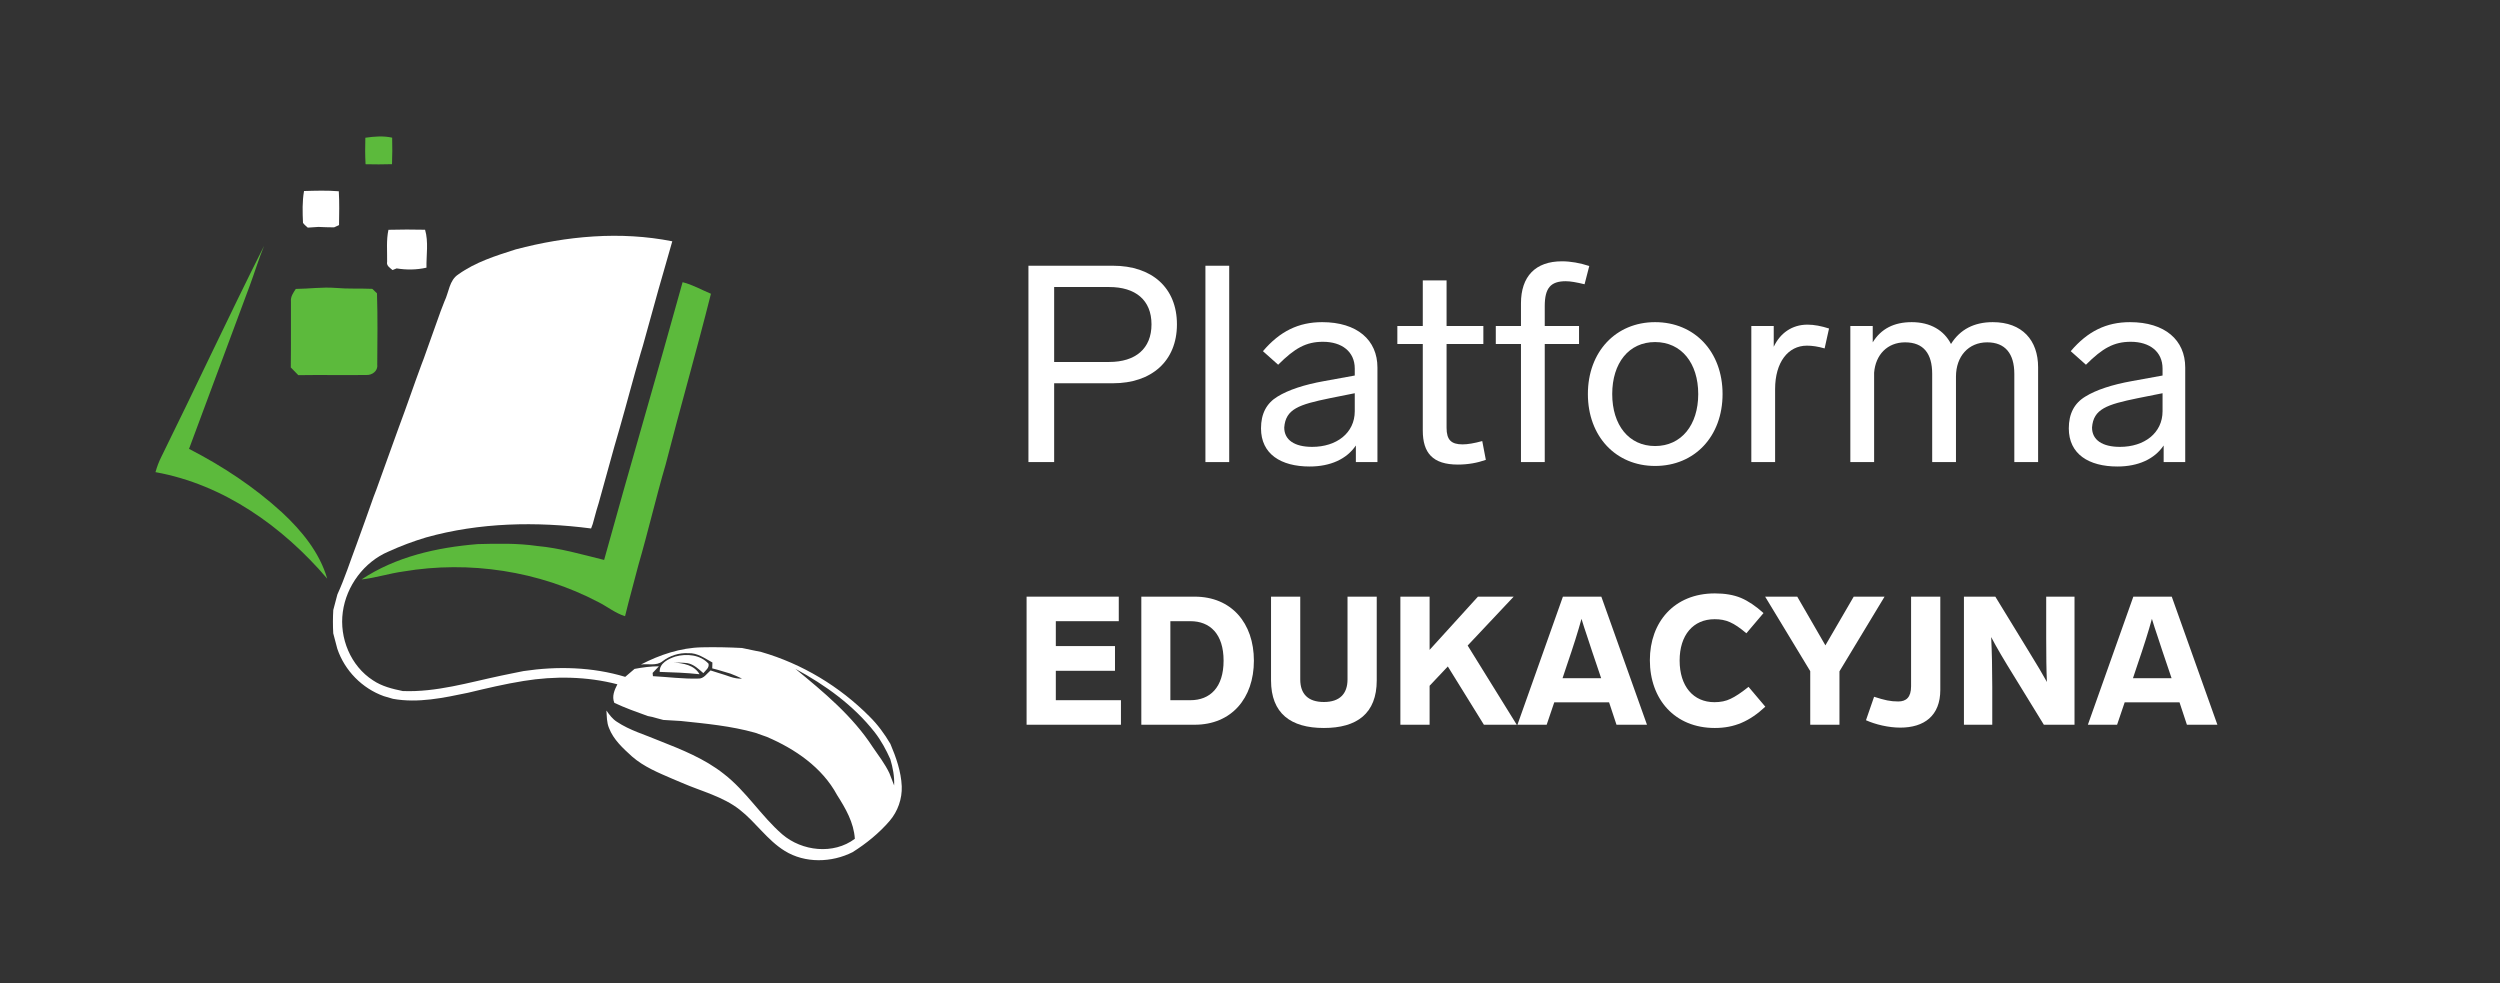 <?xml version="1.0" encoding="UTF-8" standalone="no"?>
<svg xmlns="http://www.w3.org/2000/svg" xmlns:xlink="http://www.w3.org/1999/xlink" xmlns:serif="http://www.serif.com/" width="100%" height="100%" viewBox="0 0 300 118" version="1.1" xml:space="preserve" style="fill-rule:evenodd;clip-rule:evenodd;stroke-linejoin:round;stroke-miterlimit:2;">
    <rect x="0" y="0" width="300" height="118" fill="#333333" stroke="none"/>
    <g transform="matrix(0.23,0,0,0.23,8.088,-2.228)">
        <g id="Layer1">
            <g>
                <path d="M155.45,81.55C160.09,80.88 164.81,80.49 169.44,81.51C169.55,86.12 169.55,90.73 169.36,95.34C164.76,95.49 160.16,95.48 155.56,95.37C155.3,90.76 155.3,86.15 155.45,81.55Z" style="fill:rgb(92,186,60);fill-rule:nonzero;"></path>
                <path d="M48.94,248.18C67.04,211.53 84.26,174.45 102.63,137.94C99.85,144.68 97.75,151.67 95.22,158.51C84.6,186.95 74.06,215.43 63.46,243.88C80.91,252.84 97.48,263.77 111.97,277.03C122.25,286.59 131.57,297.91 135.56,311.6C112.49,284.51 81.51,262.41 45.96,256.03C46.71,253.33 47.67,250.68 48.94,248.18Z" style="fill:rgb(92,186,60);fill-rule:nonzero;"></path>
                <path d="M320.97,156.92C326.18,158.2 330.84,160.92 335.76,162.95C328.29,192.73 319.76,222.25 312.14,252C307.03,269.45 302.95,287.19 297.87,304.65C295.61,313.51 293.09,322.3 290.95,331.19C285.88,329.62 281.73,326.19 277.05,323.83C246.08,307.58 209.73,302.04 175.28,307.85C167.93,308.86 160.84,311.18 153.46,312.01C171.34,300.1 192.87,295.3 214,293.57C224.35,293.29 234.76,293.06 245.03,294.54C256.96,295.61 268.46,298.99 280.03,301.83C293.38,253.45 307.6,205.3 320.97,156.92Z" style="fill:rgb(92,186,60);fill-rule:nonzero;"></path>
                <path d="M119.17,160.43C126.11,160.37 133.04,159.36 139.99,159.91C146.34,160.47 152.72,160.11 159.08,160.39C159.89,161.16 160.7,161.94 161.52,162.72C161.93,175.15 161.74,187.6 161.66,200.04C162.08,203.19 158.98,205.49 156.06,205.33C144.2,205.49 132.33,205.23 120.47,205.42C119.13,204.1 117.83,202.75 116.55,201.4C116.71,189.92 116.58,178.45 116.63,166.97C116.37,164.47 117.87,162.4 119.17,160.43Z" style="fill:rgb(92,186,60);fill-rule:nonzero;"></path>
                <path d="M123.46,109.35C129.5,109.18 135.57,108.98 141.6,109.48C141.95,115.36 141.8,121.25 141.72,127.13C141.07,127.43 139.78,128.02 139.14,128.31C136.41,128.28 133.68,128.22 130.95,128.08C129.1,128.17 127.25,128.28 125.41,128.45C124.54,127.66 123.6,126.93 122.92,125.97C122.68,120.44 122.49,114.83 123.46,109.35Z" style="fill:white;fill-rule:nonzero;"></path>
                <path d="M167.5,129.58C173.87,129.4 180.24,129.42 186.61,129.55C188.48,135.93 187.22,142.78 187.34,149.34C182.24,150.5 176.93,150.57 171.78,149.72C171.24,149.94 170.18,150.37 169.64,150.59C168.3,149.43 166.34,148.34 166.81,146.24C166.9,140.69 166.32,135.06 167.5,129.58Z" style="fill:white;fill-rule:nonzero;"></path>
                <path d="M233.89,139.81C260.39,132.81 288.55,130.2 315.59,135.58C314.06,140.76 312.63,145.96 311.14,151.15C307.32,164.11 303.92,177.19 300.22,190.18C299.82,191.45 299.44,192.72 299.07,194C295.24,206.99 291.87,220.1 288.13,233.12C284.28,246.08 280.9,259.17 277.19,272.17C276.79,273.44 276.41,274.72 276.03,276C275.37,278.36 274.71,280.72 274.08,283.1C273.87,283.68 273.44,284.83 273.23,285.41C244.63,281.69 215.02,282.27 187.12,290.09C180.43,292.09 173.87,294.56 167.52,297.46C154.83,302.83 145.52,315.36 143.69,328.98C141.8,342.57 147.79,357.17 159.46,364.66C164.09,367.79 169.57,369.12 174.97,370.23C192.44,370.93 209.36,365.76 226.28,362.2C230.16,361.3 234.1,360.68 237.98,359.81C255.63,357.19 273.88,357.64 291.04,362.83C292.63,361.41 294.26,360.03 295.9,358.68C300.1,357.88 304.33,357.32 308.62,357.32C307.52,358.47 306.42,359.62 305.33,360.77C305.37,361.2 305.45,362.04 305.5,362.47C313.37,362.89 321.21,363.95 329.11,363.72C332.01,363.94 333.59,361.09 335.56,359.48C337.05,360 338.56,360.46 340.09,360.92C344.03,361.93 347.79,364.06 351.97,363.72C349.98,362.76 347.94,361.92 345.89,361.12C343.57,360.4 341.24,359.7 338.9,359.04C338.29,358.89 337.06,358.57 336.44,358.41C336.47,357.38 336.5,356.36 336.53,355.34C332.6,353.22 328.72,350.25 324.01,350.48C319.16,350.2 314.28,351.73 310.46,354.73C307.29,357.23 302.89,355.87 299.22,356.39C309.06,351.32 319.85,347.64 331.01,347.42C338,347.26 345,347.41 351.98,347.77C355.32,348.52 358.69,349.15 362.05,349.86C383.32,356.01 402.89,367.81 418.48,383.5C422.76,387.72 426.33,392.61 429.38,397.78C432.36,404.83 434.97,412.2 435.31,419.91C435.56,426.44 433.25,433.01 429,437.98C423.47,444.4 416.81,449.79 409.66,454.3C398.76,459.81 384.84,460.19 374.29,453.65C365.14,448.02 359.19,438.71 350.8,432.17C342.02,425.26 330.94,422.59 320.85,418.21C319.19,417.5 317.53,416.8 315.87,416.11C308.45,412.9 300.77,409.79 294.61,404.4C289.88,400.11 284.91,395.61 282.57,389.51C281.35,386.62 281.45,383.44 281.23,380.39C282.74,382.59 284.37,384.79 286.66,386.25C293.45,390.8 301.43,393.01 308.89,396.19C320.59,400.81 332.49,405.55 342.44,413.42C354.13,422.43 361.89,435.37 372.99,445.01C383.29,453.83 399.72,455.68 410.84,447.32C410.31,438.87 406.01,431.45 401.57,424.49C393.82,410.09 379.64,400.43 364.91,394.14C362.89,393.41 360.87,392.7 358.84,391.99C346.2,388.43 333.07,387.23 320.06,385.85C317.02,385.63 313.97,385.51 310.93,385.31C308.99,384.77 307.04,384.32 305.12,383.74C304.55,383.62 303.41,383.39 302.85,383.28C296.94,381.17 291.02,379.05 285.34,376.38C283.97,373.02 285.41,369.71 286.95,366.71C271.01,362.57 254.23,362.34 238.02,364.97C228.27,366.53 218.65,368.82 209.05,371.12C196.23,373.79 182.98,376.65 169.88,374.3C168.29,373.8 166.69,373.37 165.1,372.9C153.78,368.85 144.66,359.56 140.82,348.17C140.13,345.47 139.45,342.78 138.7,340.12C138.47,336.06 138.49,332 138.72,327.94C139.47,325.25 140.15,322.54 140.86,319.84C144.73,311.38 147.54,302.52 150.82,293.84C153.9,285.55 156.78,277.2 159.76,268.88C160.24,267.62 160.71,266.37 161.2,265.12C164.8,255.39 168.14,245.57 171.75,235.84C172.11,234.85 172.47,233.86 172.82,232.88C176.95,221.91 180.68,210.8 184.76,199.82C185.14,198.83 185.51,197.85 185.89,196.86C188.93,188.58 191.74,180.23 194.78,171.95C195.44,170.26 196.11,168.57 196.75,166.86C199.06,162.17 199.2,155.88 203.99,152.83C212.9,146.43 223.55,143.11 233.89,139.81M379.81,358.64C394.61,370.79 409.71,383.29 420.22,399.53C423.25,403.94 426.54,408.2 428.85,413.05C429.68,415.19 430.48,417.35 431.34,419.49C431.56,414.84 430.67,410.23 429.36,405.8C427.14,400.85 424.55,396.05 421.22,391.76C410.2,377.71 395.42,367.07 379.81,358.64Z" style="fill:white;fill-rule:nonzero;"></path>
                <path d="M317.14,352.24C323.02,350.61 330.17,351.21 334.51,355.98C334.97,358.15 332.99,359.42 331.8,360.89C329.33,358.76 326.84,356.28 323.5,355.68C321.13,355.38 318.75,355.41 316.37,355.32C321.4,355.78 326.99,356.59 329.81,361.46C322.9,360.69 315.96,360.47 309.02,360.24C308.85,355.66 313.46,353.51 317.14,352.24Z" style="fill:white;fill-rule:nonzero;"></path>
            </g>
        </g>
    </g>
    <g transform="matrix(1.162,0,0,1.162,-13.768,14.392)">
        <path d="M118.055,15.057L118.055,35.334L120.711,35.334L120.711,27.194L126.794,27.194C130.764,27.194 133.391,24.91 133.391,21.111C133.391,17.313 130.793,15.057 126.794,15.057L118.055,15.057ZM126.394,17.256C129.108,17.256 130.764,18.598 130.764,21.111C130.764,23.625 129.108,24.995 126.394,24.995L120.711,24.995L120.711,17.256L126.394,17.256Z" style="fill:white;fill-rule:nonzero;"></path>
        <rect x="136.333" y="15.057" width="2.456" height="20.277" style="fill:white;fill-rule:nonzero;"></rect>
        <path d="M148.385,20.883C145.957,20.883 144.015,21.825 142.273,23.882L143.844,25.281C145.558,23.568 146.728,22.911 148.471,22.911C150.441,22.911 151.755,23.939 151.755,25.681L151.755,26.395L148.613,26.966C146.529,27.337 144.901,27.88 143.787,28.565C142.645,29.251 142.073,30.336 142.073,31.85C142.073,34.506 144.13,35.791 147.1,35.791C149.242,35.791 150.927,35.02 151.869,33.62L151.869,35.334L154.097,35.334L154.097,25.567C154.097,22.739 152.012,20.883 148.385,20.883ZM147.357,33.763C145.529,33.763 144.472,33.049 144.472,31.764C144.615,29.85 145.986,29.394 149.185,28.737L151.755,28.223L151.755,30.079C151.755,32.335 149.87,33.763 147.357,33.763Z" style="fill:white;fill-rule:nonzero;"></path>
        <path d="M164.921,33.163C164.092,33.392 163.407,33.506 162.893,33.506C161.722,33.506 161.236,33.049 161.236,31.792L161.236,23.139L165.035,23.139L165.035,21.283L161.236,21.283L161.236,16.571L158.78,16.571L158.78,21.283L156.153,21.283L156.153,23.139L158.78,23.139L158.78,32.078C158.78,34.391 159.808,35.591 162.407,35.591C163.435,35.591 164.406,35.419 165.292,35.105L164.921,33.163Z" style="fill:white;fill-rule:nonzero;"></path>
        <path d="M173.545,16.656C174.031,16.656 174.659,16.77 175.487,16.97L175.973,15.085C175.002,14.771 174.059,14.6 173.146,14.6C170.404,14.6 168.919,16.171 168.919,18.941L168.919,21.283L166.32,21.283L166.32,23.139L168.919,23.139L168.919,35.334L171.375,35.334L171.375,23.139L174.916,23.139L174.916,21.283L171.375,21.283L171.375,19.227C171.375,17.37 171.975,16.656 173.545,16.656Z" style="fill:white;fill-rule:nonzero;"></path>
        <path d="M182.77,20.883C178.715,20.883 175.83,23.939 175.83,28.308C175.83,32.678 178.715,35.734 182.77,35.734C186.854,35.734 189.738,32.678 189.738,28.308C189.738,23.939 186.854,20.883 182.77,20.883ZM182.77,22.939C185.483,22.939 187.225,25.11 187.225,28.308C187.225,31.507 185.483,33.677 182.77,33.677C180.057,33.677 178.343,31.507 178.343,28.308C178.343,25.11 180.057,22.939 182.77,22.939Z" style="fill:white;fill-rule:nonzero;"></path>
        <path d="M198.506,21.14C196.907,21.14 195.679,22.025 195.022,23.425L195.022,21.283L192.708,21.283L192.708,35.334L195.164,35.334L195.164,27.794C195.164,25.024 196.507,23.31 198.449,23.31C198.991,23.31 199.591,23.396 200.277,23.596L200.733,21.54C199.934,21.283 199.191,21.14 198.506,21.14Z" style="fill:white;fill-rule:nonzero;"></path>
        <path d="M217.64,20.883C215.727,20.883 214.27,21.625 213.328,23.139C212.614,21.74 211.215,20.883 209.273,20.883C207.445,20.883 206.103,21.568 205.246,22.968L205.246,21.283L202.933,21.283L202.933,35.334L205.389,35.334L205.389,26.109C205.531,24.253 206.759,22.968 208.587,22.968C210.501,22.968 211.386,24.139 211.386,26.223L211.386,35.334L213.842,35.334L213.842,26.509C213.842,24.424 215.127,22.968 217.069,22.968C218.926,22.968 219.868,24.139 219.868,26.223L219.868,35.334L222.324,35.334L222.324,25.538C222.324,22.768 220.696,20.883 217.64,20.883Z" style="fill:white;fill-rule:nonzero;"></path>
        <path d="M231.806,20.883C229.378,20.883 227.436,21.825 225.694,23.882L227.265,25.281C228.978,23.568 230.149,22.911 231.891,22.911C233.862,22.911 235.176,23.939 235.176,25.681L235.176,26.395L232.034,26.966C229.949,27.337 228.321,27.88 227.208,28.565C226.065,29.251 225.494,30.336 225.494,31.85C225.494,34.506 227.55,35.791 230.52,35.791C232.662,35.791 234.347,35.02 235.29,33.62L235.29,35.334L237.517,35.334L237.517,25.567C237.517,22.739 235.433,20.883 231.806,20.883ZM230.778,33.763C228.95,33.763 227.893,33.049 227.893,31.764C228.036,29.85 229.407,29.394 232.605,28.737L235.176,28.223L235.176,30.079C235.176,32.335 233.291,33.763 230.778,33.763Z" style="fill:white;fill-rule:nonzero;"></path>
    </g>
    <g transform="matrix(0.758,0,0,0.758,34.008,60.185)">
        <path d="M132.249,15.057L117.655,15.057L117.655,35.334L132.592,35.334L132.592,31.45L122.282,31.45L122.282,26.795L131.649,26.795L131.649,22.882L122.282,22.882L122.282,18.941L132.249,18.941L132.249,15.057Z" style="fill:white;fill-rule:nonzero;"></path>
        <path d="M135.819,15.057L135.819,35.334L144.272,35.334C150.07,35.334 153.64,31.164 153.64,25.195C153.64,19.227 150.07,15.057 144.272,15.057L135.819,15.057ZM143.587,18.941C146.7,18.941 148.842,20.969 148.842,25.195C148.842,29.422 146.7,31.45 143.587,31.45L140.417,31.45L140.417,18.941L143.587,18.941Z" style="fill:white;fill-rule:nonzero;"></path>
        <path d="M173.088,15.057L168.462,15.057L168.462,28.165C168.462,30.422 167.234,31.735 164.721,31.735C162.179,31.735 160.979,30.422 160.979,28.165L160.979,15.057L156.353,15.057L156.353,28.308C156.353,33.563 159.494,35.848 164.721,35.848C169.947,35.848 173.088,33.563 173.088,28.308L173.088,15.057Z" style="fill:white;fill-rule:nonzero;"></path>
        <path d="M190.052,35.334L195.25,35.334L187.482,22.796L194.765,15.057L189.11,15.057L181.456,23.482L181.456,15.057L176.83,15.057L176.83,35.334L181.456,35.334L181.456,29.165L184.341,26.109L190.052,35.334Z" style="fill:white;fill-rule:nonzero;"></path>
        <path d="M211.043,35.334L215.87,35.334L208.644,15.057L202.561,15.057L195.364,35.334L199.991,35.334L201.19,31.792L209.872,31.792L211.043,35.334ZM202.504,27.966L203.218,25.824C204.189,22.996 204.96,20.569 205.503,18.57C205.76,19.426 206.074,20.397 206.445,21.483C206.817,22.597 207.045,23.339 207.188,23.739L207.845,25.681L208.616,27.966L202.504,27.966Z" style="fill:white;fill-rule:nonzero;"></path>
        <path d="M226.608,14.543C220.154,14.543 216.327,19.112 216.327,25.11C216.327,31.307 220.268,35.848 226.608,35.848C229.721,35.848 232.12,34.791 234.604,32.478L231.948,29.336C230.806,30.25 229.864,30.879 229.121,31.221C228.379,31.593 227.522,31.764 226.551,31.764C223.209,31.764 221.039,29.251 221.039,25.167C221.039,21.14 223.181,18.627 226.579,18.627C228.379,18.627 229.578,19.141 231.606,20.854L234.319,17.656C233.091,16.542 231.891,15.742 230.749,15.257C229.578,14.771 228.207,14.543 226.608,14.543Z" style="fill:white;fill-rule:nonzero;"></path>
        <path d="M248.598,15.057L244.115,22.768L239.659,15.057L234.576,15.057L241.716,26.852L241.716,35.334L246.342,35.334L246.342,26.88L253.482,15.057L248.598,15.057Z" style="fill:white;fill-rule:nonzero;"></path>
        <path d="M262.307,15.057L257.68,15.057L257.68,29.251C257.68,30.993 256.909,31.65 255.652,31.65C254.396,31.65 253.51,31.45 251.825,30.907L250.54,34.62C252.054,35.305 254.139,35.791 255.967,35.791C259.736,35.791 262.307,33.934 262.307,29.822L262.307,15.057Z" style="fill:white;fill-rule:nonzero;"></path>
        <path d="M279.071,15.057L279.071,21.568C279.071,24.424 279.099,26.766 279.185,28.565C278.614,27.509 277.614,25.824 276.186,23.51L271.017,15.057L266.048,15.057L266.048,35.334L270.532,35.334L270.532,29.308C270.532,26.423 270.474,23.796 270.36,21.454C271.188,23.053 272.388,25.081 273.93,27.566L278.699,35.334L283.554,35.334L283.554,15.057L279.071,15.057Z" style="fill:white;fill-rule:nonzero;"></path>
        <path d="M301.347,35.334L306.173,35.334L298.948,15.057L292.865,15.057L285.668,35.334L290.294,35.334L291.494,31.792L300.176,31.792L301.347,35.334ZM292.808,27.966L293.522,25.824C294.493,22.996 295.264,20.569 295.806,18.57C296.063,19.426 296.377,20.397 296.749,21.483C297.12,22.597 297.348,23.339 297.491,23.739L298.148,25.681L298.919,27.966L292.808,27.966Z" style="fill:white;fill-rule:nonzero;"></path>
    </g>
</svg>
